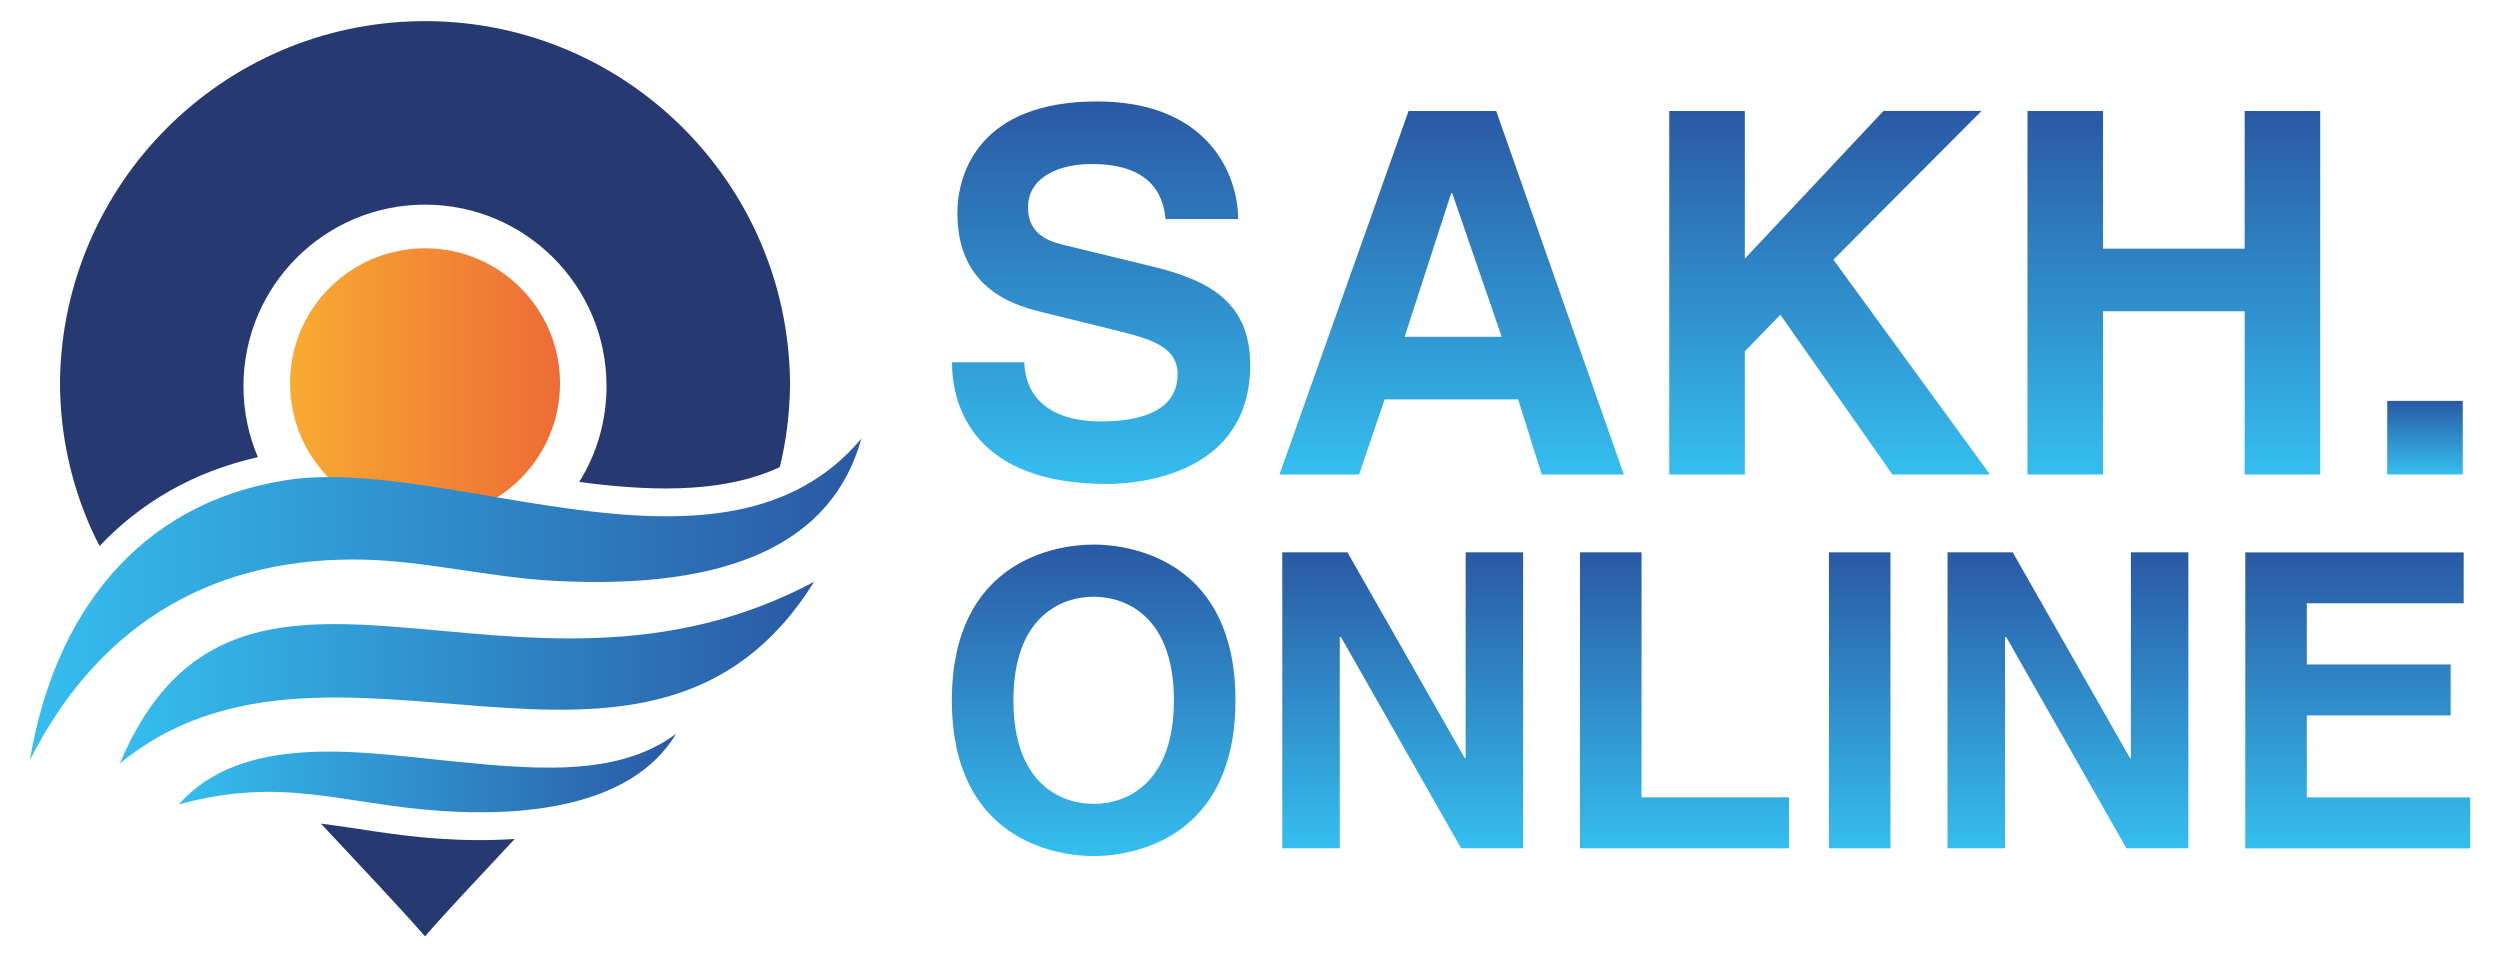<?xml version="1.0" encoding="UTF-8"?> <svg xmlns="http://www.w3.org/2000/svg" xmlns:xlink="http://www.w3.org/1999/xlink" version="1.1" id="Слой_1" x="0px" y="0px" viewBox="0 0 600.3 231.05" style="enable-background:new 0 0 600.3 231.05;" xml:space="preserve"> <style type="text/css"> .st0{fill:url(#SVGID_1_);} .st1{fill:url(#SVGID_00000110448045179732565120000016437488877684226728_);} .st2{fill:url(#SVGID_00000177442708261512827810000000273520941974241680_);} .st3{fill:url(#SVGID_00000099652212228221122920000010348003865030957956_);} .st4{fill:url(#SVGID_00000075163070223714084890000009059166125307071915_);} .st5{fill:url(#SVGID_00000044155352852601530970000010561165229309187241_);} .st6{fill:url(#SVGID_00000092427801656853693800000013872750892629368766_);} .st7{fill:url(#SVGID_00000111186563906445768900000008304310110169096087_);} .st8{fill:url(#SVGID_00000124866848890067425110000010195321677024171933_);} .st9{fill:url(#SVGID_00000023971222854312881550000000938055369714341799_);} .st10{fill:url(#SVGID_00000165912683694081965530000017237440895050398634_);} .st11{fill-rule:evenodd;clip-rule:evenodd;fill:url(#SVGID_00000165921378901107204540000011863982158012958378_);} .st12{fill-rule:evenodd;clip-rule:evenodd;fill:#263A71;} .st13{fill-rule:evenodd;clip-rule:evenodd;fill:url(#SVGID_00000070833279269438099890000007248614438333814663_);} .st14{fill-rule:evenodd;clip-rule:evenodd;fill:url(#SVGID_00000003823390533462359410000007490657282517791366_);} .st15{fill-rule:evenodd;clip-rule:evenodd;fill:url(#SVGID_00000007423521330952453550000004211190409109427096_);} </style> <g> <g> <g> <linearGradient id="SVGID_1_" gradientUnits="userSpaceOnUse" x1="264.362" y1="116.218" x2="264.362" y2="24.363"> <stop offset="0" style="stop-color:#35BEEF"></stop> <stop offset="1" style="stop-color:#2A59A4"></stop> </linearGradient> <path class="st0" d="M245.98,87c0,4.93,2.64,14.19,18.51,14.19c8.65,0,18.27-2.16,18.27-11.3c0-6.85-6.61-8.54-15.86-10.82 l-17.54-4.33c-12.38-3.01-19.47-10.34-19.47-23.57c0-9.62,5.29-26.81,33.53-26.81c26.67,0,33.89,17.55,33.89,28.25h-17.42 c-0.48-3.97-1.92-13.23-17.78-13.23c-6.97,0-15.26,2.65-15.26,10.46c0,6.85,5.65,8.29,9.25,9.14l21.27,5.17 c11.9,3.01,22.83,7.81,22.83,23.44c0,26.33-26.67,28.62-34.36,28.62c-31.72,0-37.25-18.4-37.25-29.22H245.98z"></path> <linearGradient id="SVGID_00000121247080309809568870000013931118072772795570_" gradientUnits="userSpaceOnUse" x1="348.575" y1="113.933" x2="348.575" y2="26.647"> <stop offset="0" style="stop-color:#35BEEF"></stop> <stop offset="1" style="stop-color:#2A59A4"></stop> </linearGradient> <path style="fill:url(#SVGID_00000121247080309809568870000013931118072772795570_);" d="M359.27,26.65l30.64,87.29h-19.71 l-5.65-18.03h-32.08l-6.13,18.03h-19.11l31-87.29H359.27z M337.28,80.87h23.31l-11.89-34.5h-0.24L337.28,80.87z"></path> <linearGradient id="SVGID_00000099646854516860300580000007925633686025498782_" gradientUnits="userSpaceOnUse" x1="439.337" y1="113.933" x2="439.337" y2="26.647"> <stop offset="0" style="stop-color:#35BEEF"></stop> <stop offset="1" style="stop-color:#2A59A4"></stop> </linearGradient> <path style="fill:url(#SVGID_00000099646854516860300580000007925633686025498782_);" d="M418.97,62.11l33.28-35.47h23.55 l-35.57,35.71l37.61,51.58h-23.43L427.5,75.58l-8.53,8.78v29.58h-18.15V26.65h18.15V62.11z"></path> <linearGradient id="SVGID_00000050654613468095965360000006307615120406356406_" gradientUnits="userSpaceOnUse" x1="521.987" y1="113.933" x2="521.987" y2="26.647"> <stop offset="0" style="stop-color:#35BEEF"></stop> <stop offset="1" style="stop-color:#2A59A4"></stop> </linearGradient> <path style="fill:url(#SVGID_00000050654613468095965360000006307615120406356406_);" d="M504.98,59.71h34.01V26.65h18.14v87.29 h-18.14v-39.2h-34.01v39.2h-18.14V26.65h18.14V59.71z"></path> <linearGradient id="SVGID_00000018928783081526575240000004461072490952477100_" gradientUnits="userSpaceOnUse" x1="582.287" y1="113.933" x2="582.287" y2="96.259"> <stop offset="0" style="stop-color:#35BEEF"></stop> <stop offset="1" style="stop-color:#2A59A4"></stop> </linearGradient> <path style="fill:url(#SVGID_00000018928783081526575240000004461072490952477100_);" d="M591.36,113.93h-18.14V96.26h18.14 V113.93z"></path> </g> <g> <linearGradient id="SVGID_00000084491375690047329380000000527401293862133638_" gradientUnits="userSpaceOnUse" x1="262.608" y1="205.557" x2="262.608" y2="130.761"> <stop offset="0" style="stop-color:#35BEEF"></stop> <stop offset="1" style="stop-color:#2A59A4"></stop> </linearGradient> <path style="fill:url(#SVGID_00000084491375690047329380000000527401293862133638_);" d="M262.61,130.76 c9.39,0,34.05,4.11,34.05,37.4c0,33.28-24.66,37.4-34.05,37.4c-9.39,0-34.05-4.11-34.05-37.4 C228.56,134.87,253.21,130.76,262.61,130.76z M262.61,193.03c8.02,0,19.27-4.99,19.27-24.87s-11.25-24.87-19.27-24.87 c-8.02,0-19.27,4.99-19.27,24.87S254.59,193.03,262.61,193.03z"></path> <linearGradient id="SVGID_00000066479329274557294190000015861089880076308659_" gradientUnits="userSpaceOnUse" x1="336.804" y1="203.697" x2="336.804" y2="132.622"> <stop offset="0" style="stop-color:#35BEEF"></stop> <stop offset="1" style="stop-color:#2A59A4"></stop> </linearGradient> <path style="fill:url(#SVGID_00000066479329274557294190000015861089880076308659_);" d="M323.55,132.62l28.18,49.44h0.2v-49.44 h13.8v71.07h-14.87l-28.86-50.71h-0.3v50.71h-13.8v-71.07H323.55z"></path> <linearGradient id="SVGID_00000077301422371993120590000006954064450861915029_" gradientUnits="userSpaceOnUse" x1="404.495" y1="203.697" x2="404.495" y2="132.622"> <stop offset="0" style="stop-color:#35BEEF"></stop> <stop offset="1" style="stop-color:#2A59A4"></stop> </linearGradient> <path style="fill:url(#SVGID_00000077301422371993120590000006954064450861915029_);" d="M394.17,191.46h35.42v12.24h-50.2 v-71.07h14.78V191.46z"></path> <linearGradient id="SVGID_00000119077503903527092480000011046196614637477549_" gradientUnits="userSpaceOnUse" x1="446.553" y1="203.697" x2="446.553" y2="132.622"> <stop offset="0" style="stop-color:#35BEEF"></stop> <stop offset="1" style="stop-color:#2A59A4"></stop> </linearGradient> <path style="fill:url(#SVGID_00000119077503903527092480000011046196614637477549_);" d="M453.94,203.7h-14.77v-71.07h14.77 V203.7z"></path> <linearGradient id="SVGID_00000090270546588791871990000003841898346167421096_" gradientUnits="userSpaceOnUse" x1="496.543" y1="203.697" x2="496.543" y2="132.622"> <stop offset="0" style="stop-color:#35BEEF"></stop> <stop offset="1" style="stop-color:#2A59A4"></stop> </linearGradient> <path style="fill:url(#SVGID_00000090270546588791871990000003841898346167421096_);" d="M483.29,132.62l28.18,49.44h0.2v-49.44 h13.8v71.07h-14.87l-28.86-50.71h-0.3v50.71h-13.8v-71.07H483.29z"></path> <linearGradient id="SVGID_00000166645649252701877310000003874777413667119800_" gradientUnits="userSpaceOnUse" x1="566.142" y1="203.697" x2="566.142" y2="132.622"> <stop offset="0" style="stop-color:#35BEEF"></stop> <stop offset="1" style="stop-color:#2A59A4"></stop> </linearGradient> <path style="fill:url(#SVGID_00000166645649252701877310000003874777413667119800_);" d="M591.58,132.62v12.24h-37.67v14.69 h34.54v12.24h-34.54v19.68h39.24v12.24h-54.01v-71.07H591.58z"></path> </g> </g> <g> <linearGradient id="SVGID_00000127743459359032513920000003563390224934931859_" gradientUnits="userSpaceOnUse" x1="69.644" y1="92.034" x2="134.468" y2="92.034"> <stop offset="0" style="stop-color:#F8AB32"></stop> <stop offset="1" style="stop-color:#ED6C36"></stop> </linearGradient> <circle style="fill-rule:evenodd;clip-rule:evenodd;fill:url(#SVGID_00000127743459359032513920000003563390224934931859_);" cx="102.06" cy="92.03" r="32.41"></circle> <g> <path class="st12" d="M102.05,49.14c24.08,0,43.59,19.52,43.59,43.59c0,8.44-2.4,16.33-6.56,23c15.51,2.05,32.97,2.96,46.8-2.96 c0.47-0.2,0.93-0.41,1.38-0.62c1.51-6.24,2.35-12.74,2.44-19.43c0-0.35,0-0.7,0-1.05C189.15,44.1,150.68,5.64,103.1,5.08 c-0.09,0-0.18,0-0.27,0h-0.02l-0.76,0.01l-0.78-0.01c-0.09,0-0.18,0-0.27,0C53.43,5.64,14.97,44.1,14.4,91.68 c0,0.35,0,0.7,0.01,1.05c0.14,12.18,2.81,23.75,7.48,34.23c0.6,1.35,1.28,2.74,2.02,4.15c9.76-10.32,22.41-17.82,38.01-21.34 c-2.23-5.24-3.46-11-3.46-17.05C58.46,68.66,77.98,49.14,102.05,49.14L102.05,49.14z"></path> </g> <g> <linearGradient id="SVGID_00000091702693882252309640000009911489748753933964_" gradientUnits="userSpaceOnUse" x1="7.189" y1="143.887" x2="206.823" y2="143.887"> <stop offset="0" style="stop-color:#35BEEF"></stop> <stop offset="1" style="stop-color:#2A59A4"></stop> </linearGradient> <path style="fill-rule:evenodd;clip-rule:evenodd;fill:url(#SVGID_00000091702693882252309640000009911489748753933964_);" d=" M133.23,139.48c-15.49-0.81-31.08-4.78-45.95-5.1c-33.77-0.74-62.48,13.39-80.09,48.1c5.75-34.58,25.72-61.53,61.36-67.16 c39.39-6.23,105.59,28.99,138.28-10.01C199.93,130.31,175.39,141.7,133.23,139.48L133.23,139.48z"></path> </g> <g> <linearGradient id="SVGID_00000012450462689160051510000016200699258432920964_" gradientUnits="userSpaceOnUse" x1="42.937" y1="185.615" x2="162.362" y2="185.615"> <stop offset="0" style="stop-color:#35BEEF"></stop> <stop offset="1" style="stop-color:#2A59A4"></stop> </linearGradient> <path style="fill-rule:evenodd;clip-rule:evenodd;fill:url(#SVGID_00000012450462689160051510000016200699258432920964_);" d=" M162.36,176.18c-14.38,10.77-35.13,8.51-56.63,6.32c-19.79-2.01-47.77-6.39-62.79,10.66c25.02-6.86,39.03-0.09,62.7,1.54 C125.31,196.06,151.63,194.08,162.36,176.18L162.36,176.18z"></path> </g> <g> <path class="st12" d="M105.17,201.37c-10.47-0.72-19.32-2.52-28.1-3.6c9.99,10.73,19.04,20.23,24.98,27.07 c5.26-6.05,12.94-14.17,21.55-23.39C117.27,201.89,110.98,201.77,105.17,201.37z"></path> </g> <g> <linearGradient id="SVGID_00000010296607133716513460000001463957579405732251_" gradientUnits="userSpaceOnUse" x1="28.784" y1="161.503" x2="195.497" y2="161.503"> <stop offset="0" style="stop-color:#35BEEF"></stop> <stop offset="1" style="stop-color:#2A59A4"></stop> </linearGradient> <path style="fill-rule:evenodd;clip-rule:evenodd;fill:url(#SVGID_00000010296607133716513460000001463957579405732251_);" d=" M28.78,183.31c28.48-67.42,94.91-5.31,166.71-43.62C156.07,203.06,79.51,141.64,28.78,183.31L28.78,183.31z"></path> </g> </g> </g> </svg> 